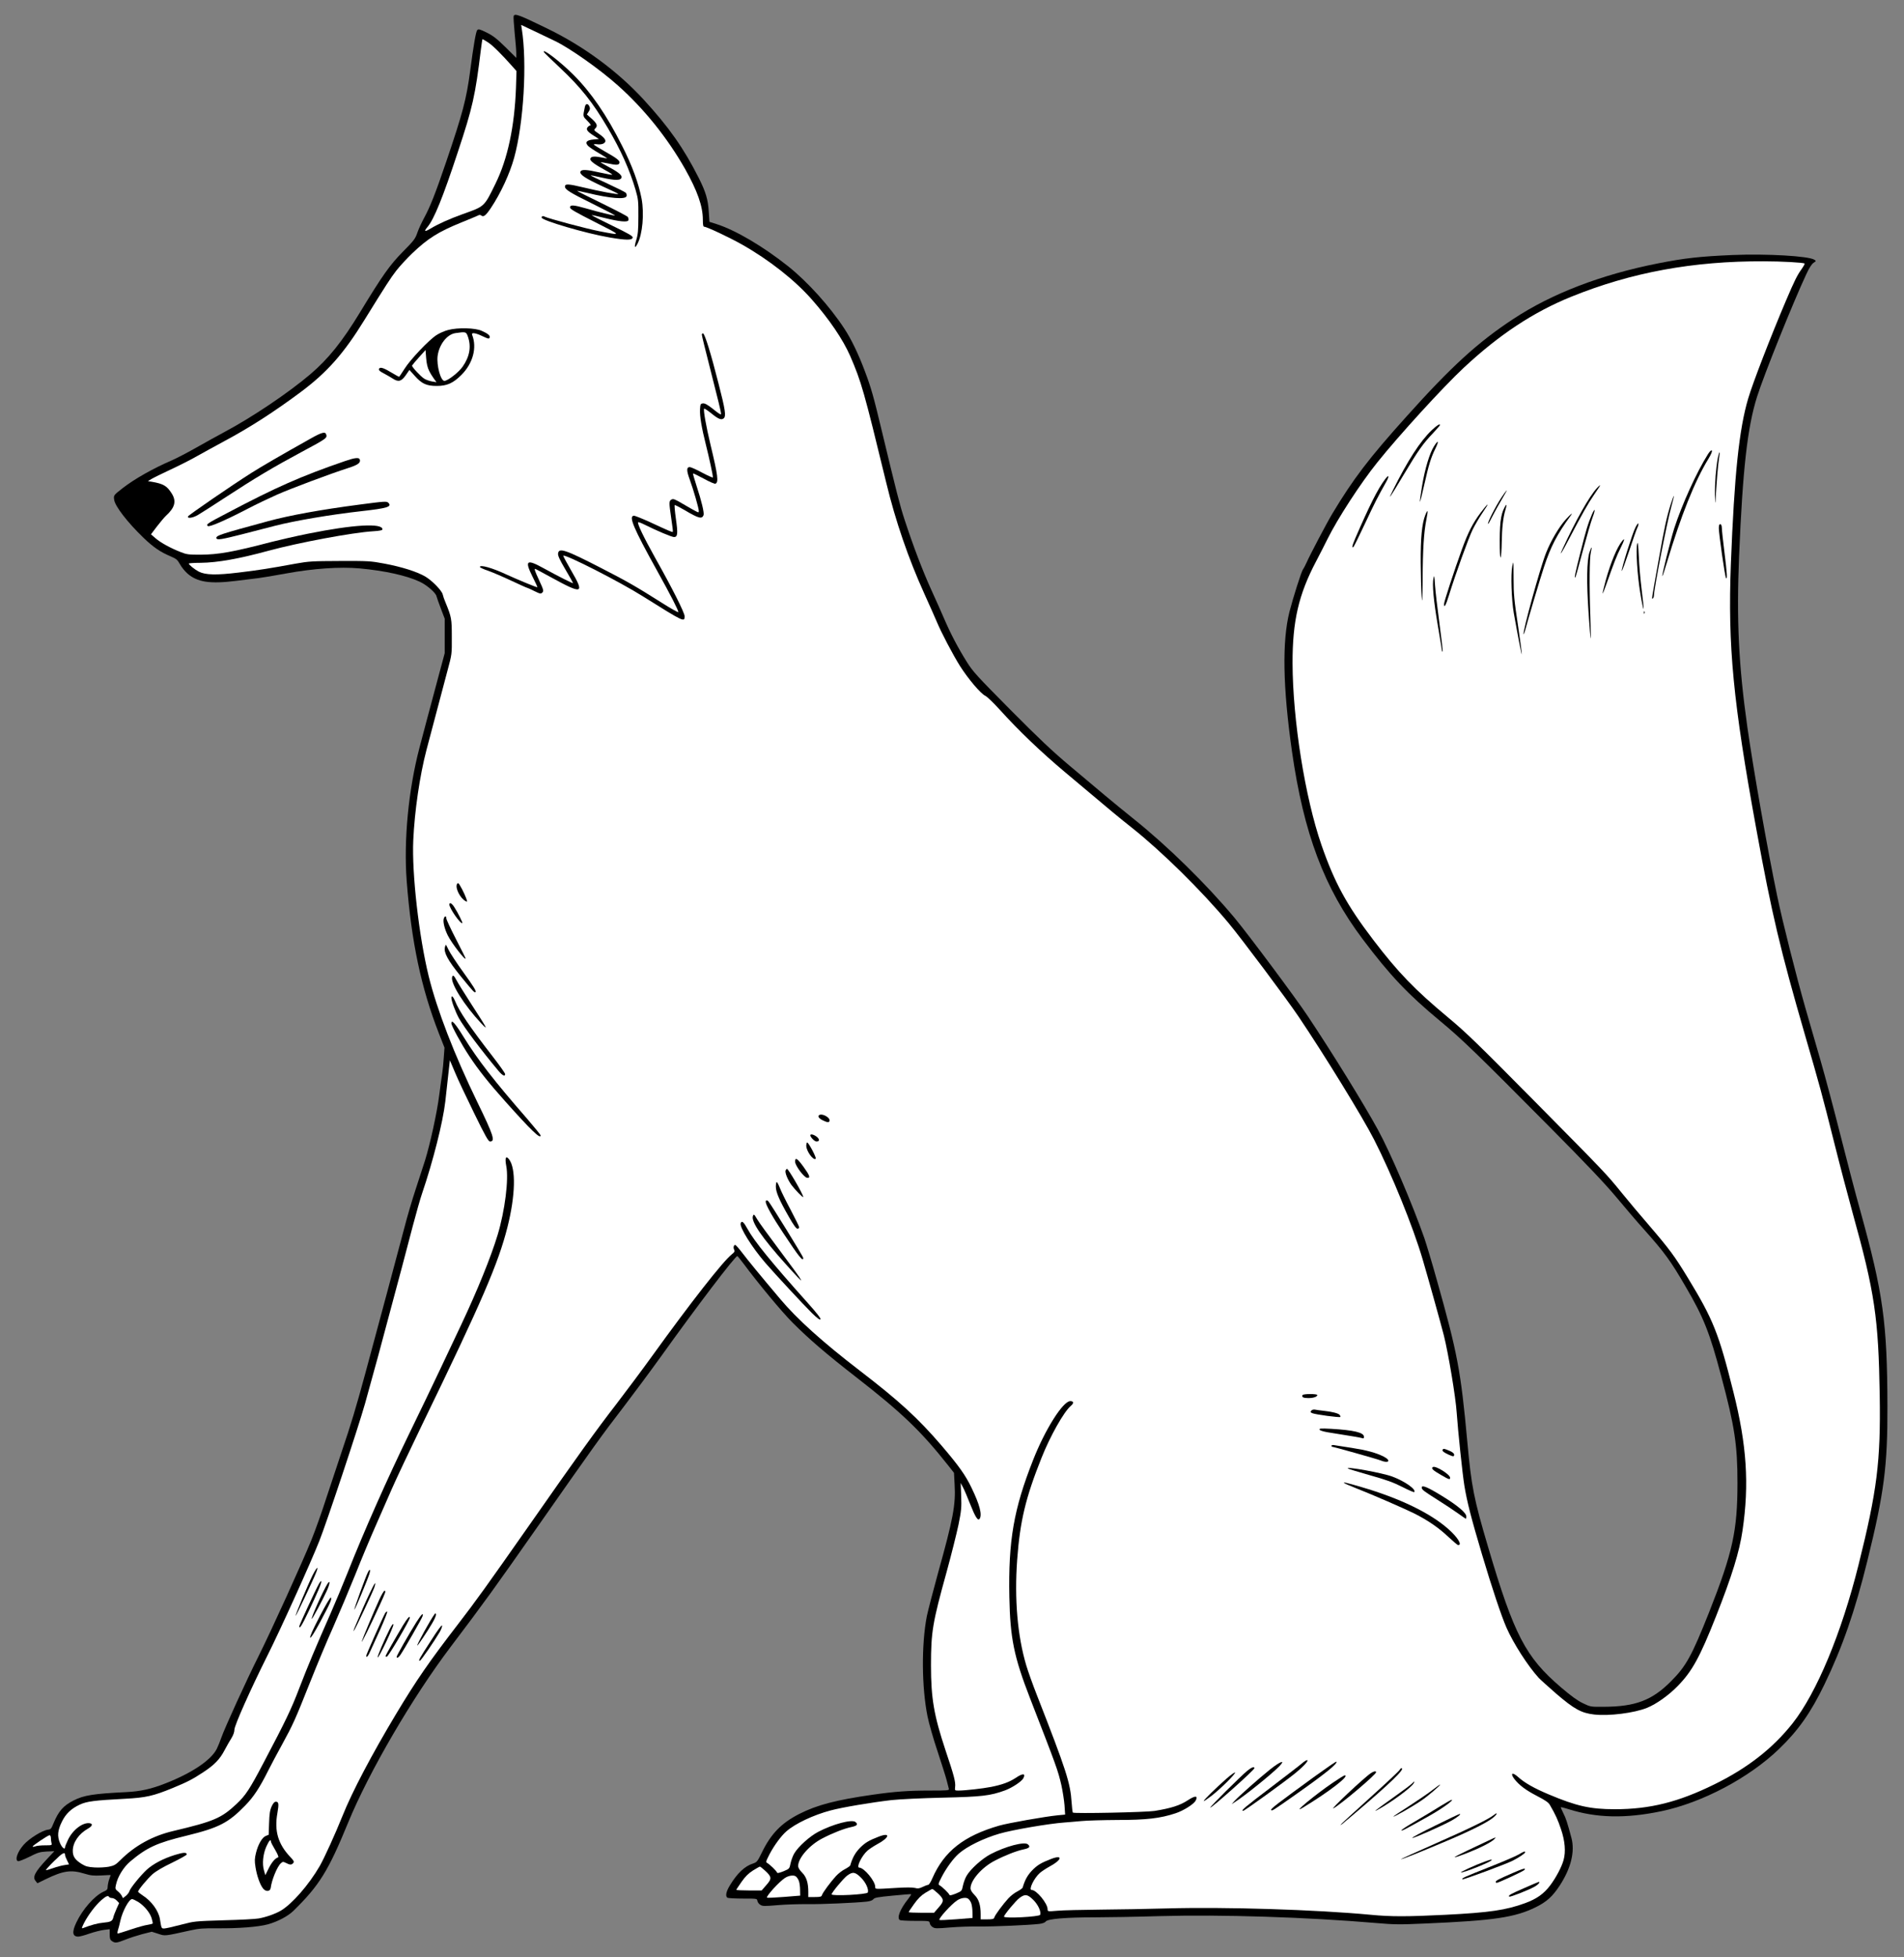 <?xml version="1.0" encoding="UTF-8" standalone="no"?>
<!DOCTYPE svg PUBLIC "-//W3C//DTD SVG 1.1//EN" "http://www.w3.org/Graphics/SVG/1.1/DTD/svg11.dtd">
<svg xmlns:dc="http://purl.org/dc/elements/1.1/" version="1.1" xmlns:xl="http://www.w3.org/1999/xlink" xmlns="http://www.w3.org/2000/svg" viewBox="54 76.5 256.5 263.629" width="256.5" height="263.629">
  <rect x="54" y="76.5" width="256.5" height="263.629" fill="#808080" stroke="none"/>
  <defs>
    <clipPath id="artboard_clip_path">
      <path d="M 54 76.5 L 310.5 76.5 L 310.5 340.129 L 54 340.129 Z"/>
    </clipPath>
  </defs>
  <g id="Fox_Sejant_(3)" stroke="none" stroke-opacity="1" stroke-dasharray="none" fill="none" fill-opacity="1">
    <title>Fox Sejant (3)</title>
    <g id="Fox_Sejant_(3)_Art" clip-path="url(#artboard_clip_path)">
      <title>Art</title>
      <g id="Group_131">
        <g id="Graphic_232">
          <path d="M 123.197 78.666 C 123.156 78.775 123.224 79.8 123.334 80.961 C 123.457 82.122 123.552 83.337 123.552 83.679 L 123.552 84.293 L 122.091 82.846 C 120.902 81.685 120.411 81.302 119.55 80.879 C 118.635 80.428 118.457 80.387 118.293 80.551 C 118.116 80.728 117.788 82.627 117.337 86.069 C 116.832 89.853 116.367 91.642 114.114 98.281 C 112.652 102.583 111.955 104.345 111.109 105.903 C 110.808 106.449 110.412 107.309 110.234 107.815 C 109.948 108.662 109.77 108.894 108.267 110.41 C 106.505 112.199 105.522 113.593 102.517 118.537 C 100.127 122.485 98.201 124.875 95.783 126.924 C 92.805 129.451 87.956 132.702 84.295 134.655 C 83.312 135.188 81.536 136.158 80.348 136.841 C 79.159 137.51 77.712 138.261 77.138 138.507 C 74.638 139.586 72.139 140.993 70.554 142.223 C 69.297 143.206 69.297 143.192 69.379 143.807 C 69.475 144.654 71.182 146.867 73.341 148.943 C 74.652 150.2 75.608 150.855 76.947 151.415 C 77.766 151.77 77.903 151.88 78.244 152.494 C 78.449 152.877 78.9 153.437 79.241 153.737 C 80.58 154.912 82.287 155.172 85.784 154.735 C 86.986 154.584 88.339 154.42 88.789 154.366 C 89.24 154.311 90.934 154.038 92.546 153.737 C 96.288 153.054 99.785 152.822 102.449 153.054 C 105.836 153.369 108.746 154.011 110.535 154.844 C 111.477 155.281 112.693 156.319 112.802 156.797 C 112.843 156.961 113.103 157.712 113.39 158.464 L 113.909 159.829 L 113.909 162.152 L 113.909 164.474 L 113.267 166.864 C 111.682 172.792 110.945 175.524 110.508 177.218 C 109.019 182.9 108.377 189.675 108.787 195.139 C 109.415 203.334 110.726 209.536 113.13 215.696 L 113.881 217.608 L 113.786 218.906 C 113.745 219.616 113.649 220.572 113.581 221.023 C 113.513 221.474 113.321 222.813 113.171 224.001 C 112.884 226.309 111.942 230.598 111.259 232.798 C 111.027 233.535 110.453 235.27 110.002 236.663 C 109.538 238.056 108.841 240.419 108.459 241.922 C 107.735 244.667 104.757 255.8 103.2 261.523 C 101.971 266.058 101.26 268.407 100.058 271.945 C 99.471 273.694 98.515 276.562 97.941 278.324 C 97.381 280.086 96.493 282.572 95.974 283.856 C 94.745 286.902 90.579 296.067 88.803 299.619 C 87.164 302.884 84.254 309.276 83.817 310.533 C 83.653 311.011 83.38 311.694 83.203 312.049 C 82.424 313.579 79.842 315.313 76.264 316.707 C 74.351 317.458 72.931 317.772 71.032 317.868 C 66.607 318.086 65.309 318.291 63.929 318.988 C 62.509 319.712 61.894 320.422 61.184 322.129 C 60.924 322.799 60.829 322.894 60.446 322.935 C 59.681 323.031 57.947 324.11 57.195 324.957 C 56.348 325.913 55.98 327.006 56.417 327.17 C 56.526 327.224 57.209 326.951 57.933 326.596 C 59.094 326.009 59.353 325.927 60.282 325.872 L 61.32 325.831 L 60.323 326.897 C 58.725 328.604 58.356 329.301 58.78 329.82 L 59.039 330.147 L 60.187 329.587 C 62.522 328.454 63.574 328.303 65.364 328.85 C 66.21 329.109 66.607 329.15 67.658 329.096 C 68.341 329.055 68.915 329.027 68.915 329.041 C 68.915 329.055 68.819 329.314 68.71 329.615 C 68.601 329.915 68.519 330.352 68.505 330.598 C 68.505 330.981 68.423 331.076 67.918 331.295 C 66.73 331.841 65.118 333.658 64.284 335.434 C 63.67 336.718 63.752 337.332 64.544 337.332 C 64.735 337.332 65.418 337.155 66.06 336.923 C 66.702 336.704 67.576 336.485 68 336.431 L 68.778 336.335 L 68.778 337.032 C 68.778 337.592 68.833 337.769 69.079 337.933 C 69.502 338.234 69.707 338.206 70.855 337.756 C 71.415 337.524 72.439 337.196 73.149 337.004 L 74.447 336.677 L 75.308 336.95 C 76.25 337.264 76.072 337.291 79.638 336.499 C 80.771 336.24 81.386 336.199 83.257 336.212 C 86.112 336.24 88.776 336.035 90.087 335.68 C 91.385 335.324 92.791 334.587 93.529 333.863 C 97.026 330.434 98.228 328.495 100.905 321.966 C 103.705 315.15 109.565 305.096 114.742 298.267 C 119.359 292.161 120.506 290.563 126.311 282.285 C 134.029 271.262 135.081 269.787 138.031 265.962 C 139.356 264.228 141.61 261.195 143.044 259.201 C 147.893 252.426 153.029 245.678 153.33 245.678 C 153.371 245.678 153.739 246.129 154.149 246.675 C 156.239 249.476 159.312 253.177 160.774 254.639 C 163.014 256.879 165.213 258.778 169.393 262.028 C 175.485 266.768 178.08 269.254 181.7 273.83 L 182.519 274.868 L 182.601 276.425 C 182.765 279.157 182.41 281.056 180.361 288.391 C 179.678 290.863 179.009 293.459 178.859 294.183 C 178.121 297.993 178.162 303.758 178.954 307.678 C 179.146 308.62 179.747 310.738 180.307 312.39 C 180.853 314.057 181.413 315.805 181.536 316.297 C 181.659 316.789 181.782 317.294 181.823 317.417 C 181.891 317.649 181.7 317.663 179.255 317.663 C 176.386 317.663 174.515 317.799 171.565 318.223 C 166.606 318.933 164.052 319.603 161.662 320.818 C 159.258 322.048 157.864 323.482 156.635 326.009 C 156.048 327.211 155.952 327.32 155.46 327.484 C 154.327 327.839 153.316 328.795 152.319 330.448 C 151.813 331.268 151.69 331.91 152.005 332.101 C 152.087 332.155 153.029 332.21 154.081 332.21 C 155.966 332.21 155.993 332.21 156.034 332.524 C 156.061 332.688 156.225 332.934 156.417 333.043 C 156.717 333.248 156.963 333.248 158.739 333.098 C 159.845 333.002 161.634 332.948 162.741 332.961 C 164.653 332.989 169.284 332.784 170.773 332.62 C 171.237 332.565 171.551 332.442 171.66 332.292 C 171.811 332.087 172.261 332.005 174.269 331.814 C 175.622 331.677 176.742 331.595 176.755 331.623 C 176.783 331.65 176.591 331.937 176.332 332.278 C 175.253 333.631 174.788 334.833 175.225 335.106 C 175.307 335.16 176.25 335.215 177.302 335.215 C 179.187 335.215 179.214 335.215 179.255 335.529 C 179.282 335.693 179.446 335.939 179.637 336.048 C 179.938 336.253 180.184 336.253 181.959 336.103 C 183.066 336.007 184.855 335.953 185.962 335.966 C 187.874 335.994 192.504 335.789 193.993 335.625 C 194.458 335.57 194.772 335.447 194.881 335.297 C 195.127 334.942 197.613 334.737 201.438 334.737 C 203.104 334.737 207.079 334.669 210.234 334.573 C 218.512 334.341 230.109 334.71 239.37 335.502 C 241.869 335.72 242.566 335.72 245.994 335.57 C 255.296 335.174 258.083 334.751 260.897 333.371 C 262.358 332.647 263.137 331.95 264.107 330.475 C 265.636 328.14 266.196 325.886 265.691 324.014 C 265.145 321.979 264.953 321.378 264.598 320.695 C 264.393 320.285 264.243 319.93 264.271 319.903 C 264.298 319.876 264.776 319.999 265.336 320.176 C 269.079 321.365 272.999 321.447 277.793 320.449 C 283.298 319.302 289.609 315.969 293.665 312.063 C 296.247 309.577 297.927 307.2 299.771 303.389 C 302.202 298.362 303.91 293.445 305.563 286.725 C 307.816 277.586 308.294 273.98 308.267 265.894 C 308.24 254.625 307.693 250.691 304.62 239.6 C 303.964 237.264 302.762 232.661 301.929 229.355 C 301.096 226.05 299.894 221.529 299.252 219.316 C 298.624 217.103 297.695 213.907 297.203 212.213 C 296.001 208.006 294.157 200.739 293.419 197.188 C 292.122 190.986 290.182 179.991 289.39 174.377 C 288.215 166.031 287.928 159.98 288.284 151.361 C 288.775 139.641 289.404 134.054 290.701 129.943 C 291.616 127.033 295.55 117.253 297.326 113.456 C 297.722 112.596 298.064 112.063 298.31 111.899 C 298.665 111.667 298.678 111.653 298.432 111.489 C 297.709 110.984 292.013 110.656 287.423 110.847 C 282.984 111.038 280.921 111.271 277.397 111.967 C 269.707 113.483 263.041 116.038 257.837 119.48 C 253.097 122.594 249.477 125.9 243.481 132.593 C 238.413 138.22 236.296 141.007 233.482 145.692 C 232.758 146.894 230.409 151.361 230.027 152.249 C 229.876 152.59 229.658 153.013 229.521 153.205 C 229.303 153.519 228.183 157.057 227.718 158.873 C 226.707 162.876 226.817 169.009 228.046 177.682 C 229.63 188.76 232.39 196.095 237.567 202.979 C 241.282 207.91 243.631 210.383 248.057 214.057 C 250.898 216.406 253.084 218.524 262.672 228.194 C 267.781 233.344 270.212 235.912 271.756 237.756 C 272.917 239.149 274.57 241.089 275.457 242.072 C 278.271 245.228 279.05 246.293 281.112 249.844 C 283.503 253.929 284.322 255.977 285.88 261.865 C 287.696 268.64 288.065 271.139 288.065 276.207 C 288.065 282.668 287.437 285.563 284.227 293.691 C 281.918 299.496 281.153 300.903 279.132 302.924 C 276.578 305.506 274.324 306.367 270.048 306.38 C 268.286 306.394 268.273 306.394 267.248 305.902 C 266.524 305.561 265.664 304.932 264.298 303.771 C 259.517 299.687 257.974 296.723 254.477 284.88 C 252.551 278.379 252.223 276.712 251.677 270.743 C 250.789 261.072 250.365 258.819 247.524 248.752 C 246.896 246.498 246.145 244.025 245.885 243.261 C 244.273 238.657 241.309 231.732 239.643 228.686 C 237.717 225.162 233.551 218.414 230.19 213.374 C 228.538 210.888 222.2 202.392 220.315 200.124 C 216.518 195.576 211.313 190.467 206.737 186.807 C 205.576 185.878 203.855 184.471 202.913 183.679 C 201.97 182.886 199.826 181.083 198.132 179.663 C 195.742 177.655 193.952 175.961 190.114 172.096 C 185.62 167.561 185.074 166.973 184.254 165.662 C 183.08 163.791 182.069 161.865 181.222 159.898 C 180.853 159.037 180.047 157.221 179.433 155.882 C 178.299 153.382 177.028 150.063 175.867 146.512 C 175.225 144.558 174.747 142.66 172.849 134.765 C 171.674 129.861 171.374 128.782 170.513 126.501 C 169.639 124.165 168.683 122.184 167.767 120.791 C 165.787 117.759 162.795 114.453 160.159 112.35 C 156.84 109.713 153.125 107.514 150.529 106.681 L 149.573 106.381 L 149.478 104.96 C 149.382 103.376 149.068 102.324 148.139 100.48 C 146.117 96.464 144.096 93.595 140.654 89.853 C 137.143 86.056 132.622 82.723 127.787 80.373 C 123.88 78.475 123.347 78.27 123.197 78.666 Z" fill="black"/>
        </g>
        <g id="Graphic_231">
          <path d="M 128.715 81.999 C 130.723 82.955 134.78 85.81 137.239 88.009 C 140.777 91.164 143.891 95.043 146.281 99.237 C 147.961 102.228 148.685 104.277 148.685 106.107 C 148.685 106.79 148.74 107.036 148.863 107.036 C 149.204 107.036 152.305 108.498 153.944 109.427 C 157.619 111.503 161.102 114.248 163.396 116.871 C 165.719 119.507 167.549 122.212 168.519 124.411 C 170.049 127.949 170.376 129.11 173.395 141.526 C 174.638 146.676 176.386 151.757 178.531 156.483 C 179.228 158.026 179.965 159.679 180.17 160.171 C 180.798 161.687 182.369 164.679 183.339 166.222 C 184.418 167.916 186.098 169.91 186.727 170.211 C 186.972 170.32 187.847 171.167 188.68 172.082 C 191.179 174.855 194.198 177.751 197.517 180.537 C 204.06 186.042 204.798 186.656 206.464 187.968 C 210.521 191.191 215.835 196.423 219.495 200.807 C 221.23 202.884 227.336 211.038 228.961 213.456 C 232.472 218.674 237.58 226.979 239.11 229.984 C 241.487 234.642 244.355 241.703 245.653 246.115 C 246.349 248.465 248.166 254.994 248.521 256.401 C 249.122 258.819 250.106 264.665 250.242 266.782 C 250.42 269.323 251.007 274.909 251.267 276.548 C 251.622 278.747 252.209 281.015 253.644 285.837 C 254.996 290.385 256.266 294.169 256.949 295.726 C 257.878 297.843 259.845 300.903 261.293 302.487 C 261.525 302.733 262.604 303.703 263.683 304.646 C 266.074 306.694 267.043 307.227 268.751 307.418 C 270.772 307.651 274.187 307.214 275.895 306.517 C 277.138 306.011 278.818 304.823 280.033 303.566 C 281.959 301.586 282.984 299.742 285.197 294.142 C 287.314 288.773 288.325 285.522 288.748 282.627 C 289.663 276.398 289.322 271.139 287.519 263.982 C 285.538 256.073 284.814 254.243 281.386 248.615 C 279.596 245.678 278.941 244.79 276.263 241.662 C 274.993 240.201 273.299 238.179 272.493 237.182 C 270.349 234.546 270.349 234.546 260.705 224.793 C 253.097 217.103 251.499 215.546 249.081 213.538 C 244.587 209.795 242.334 207.46 239.001 203.089 C 235.436 198.417 233.783 195.385 232.021 190.303 C 229.808 183.897 228.155 173.502 228.128 165.84 C 228.114 160.171 228.947 156.565 231.297 152.112 C 231.789 151.169 232.485 149.817 232.84 149.093 C 234.165 146.402 237.28 141.594 239.547 138.78 C 242.416 135.188 248.453 128.577 251.171 126.05 C 255.966 121.57 260.569 118.537 265.65 116.475 C 273.764 113.183 282.096 111.653 291.63 111.694 C 293.939 111.694 296.985 111.858 297.108 111.995 C 297.148 112.036 296.971 112.363 296.711 112.732 C 296.11 113.579 295.769 114.248 294.594 117.008 C 292.586 121.72 290.128 128.072 289.513 130.161 C 288.284 134.3 287.642 140.433 287.177 152.453 C 286.754 163.531 287.478 171.044 290.606 188.173 C 292.696 199.646 293.843 204.441 297.162 215.901 C 299.115 222.621 299.484 223.96 301.11 230.448 C 301.861 233.453 302.981 237.688 303.582 239.873 C 306.56 250.582 307.065 253.997 307.229 264.46 C 307.366 273.352 306.874 277.259 304.374 287.271 C 302.079 296.464 298.733 304.509 295.482 308.62 C 292.832 311.967 289.431 314.63 284.978 316.816 C 280.102 319.22 276.277 320.176 271.551 320.176 C 268.218 320.176 266.374 319.753 262.645 318.182 C 260.664 317.349 259.38 316.625 258.479 315.805 C 257.741 315.15 257.427 315.313 257.987 316.078 C 258.643 316.925 259.517 317.595 261.102 318.414 C 262.181 318.974 262.604 319.261 262.795 319.603 C 263.574 320.941 263.847 321.556 264.298 322.881 C 264.831 324.465 264.953 325.899 264.639 327.019 C 264.393 327.935 263.601 329.424 262.836 330.434 C 261.976 331.582 260.992 332.265 259.462 332.825 C 256.881 333.767 254.682 334.095 248.713 334.396 C 243.563 334.655 241.364 334.655 238.687 334.396 C 231.324 333.699 218.99 333.316 211.3 333.535 C 208.745 333.603 204.675 333.685 202.23 333.699 C 199.785 333.726 197.19 333.781 196.466 333.849 C 195.141 333.958 195.127 333.958 195.127 333.644 C 195.127 332.866 193.638 331.049 192.983 331.049 C 192.532 331.049 193.297 329.451 194.089 328.754 C 194.348 328.536 194.922 328.153 195.373 327.907 C 197.053 327.019 197.244 326.255 195.646 326.856 C 194.226 327.402 193.734 327.702 192.996 328.467 C 192.395 329.109 192.054 329.751 191.767 330.735 C 191.74 330.83 191.425 331.049 191.07 331.24 C 190.701 331.418 190.155 331.841 189.841 332.183 C 189.117 332.975 188.065 334.396 187.956 334.737 C 187.888 334.969 187.751 335.01 186.986 335.01 L 186.112 335.01 L 186.112 334.327 C 186.112 333.084 185.866 332.306 185.279 331.718 C 184.924 331.363 184.746 331.063 184.746 330.817 C 184.746 329.751 186.276 328.003 187.997 327.115 C 189.39 326.391 190.92 325.79 191.89 325.585 C 192.682 325.421 192.86 325.23 192.463 324.902 C 191.985 324.506 189.431 325.189 187.451 326.227 C 186.303 326.828 184.76 328.221 184.227 329.123 C 184.022 329.464 183.803 330.079 183.722 330.475 C 183.571 331.199 183.571 331.199 182.765 331.541 C 182.164 331.773 181.932 331.828 181.891 331.691 C 181.823 331.486 180.935 330.626 180.594 330.434 C 180.361 330.298 180.389 330.229 180.88 329.26 C 181.495 328.085 182.438 326.787 183.161 326.159 C 184.282 325.175 186.494 324.096 188.639 323.468 C 190.415 322.949 195.291 322.116 197.381 321.966 C 197.832 321.938 198.842 321.843 199.635 321.774 C 200.427 321.692 202.64 321.638 204.579 321.624 C 208.431 321.624 210.316 321.406 212.365 320.723 C 213.417 320.381 214.81 319.507 215.07 319.029 C 215.438 318.332 215.029 318.305 214.032 318.961 C 212.98 319.657 211.791 320.04 209.524 320.408 C 208.377 320.586 198.637 320.791 198.528 320.627 C 198.487 320.559 198.405 319.944 198.364 319.261 C 198.2 316.638 197.64 314.917 193.693 304.823 C 193.119 303.362 192.477 301.559 192.259 300.821 C 191.07 296.846 190.647 291.888 191.029 286.588 C 191.412 281.37 192.163 278.228 194.308 272.86 C 195.469 269.924 197.326 266.645 198.241 265.867 C 198.692 265.498 198.665 265.211 198.187 265.211 C 197.203 265.211 194.799 269.008 193.174 273.147 C 190.565 279.745 189.827 284.006 189.977 291.601 C 190.087 297.133 190.592 299.646 192.764 305.233 C 196.329 314.412 196.52 314.917 196.985 316.939 C 197.162 317.745 197.354 318.974 197.408 319.657 L 197.49 320.9 L 196.479 320.996 C 194.731 321.173 189.841 322.034 188.598 322.389 C 183.831 323.769 181.195 325.845 179.61 329.464 C 179.405 329.956 179.146 330.366 179.036 330.366 C 178.941 330.366 178.599 330.489 178.299 330.639 C 177.848 330.858 177.643 330.885 177.247 330.776 C 176.933 330.694 175.99 330.694 174.706 330.776 C 171.811 330.953 171.906 330.967 171.906 330.626 C 171.906 329.861 170.404 328.044 169.762 328.044 C 169.311 328.044 170.076 326.446 170.868 325.749 C 171.128 325.531 171.701 325.148 172.152 324.902 C 173.832 324.014 174.023 323.25 172.425 323.851 C 171.005 324.397 170.513 324.697 169.775 325.462 C 169.174 326.104 168.833 326.746 168.546 327.73 C 168.519 327.825 168.205 328.044 167.849 328.235 C 167.481 328.413 166.934 328.836 166.62 329.178 C 165.896 329.97 164.844 331.39 164.735 331.732 C 164.667 331.964 164.53 332.005 163.765 332.005 L 162.891 332.005 L 162.891 331.322 C 162.891 330.079 162.645 329.301 162.058 328.713 C 161.703 328.358 161.525 328.058 161.525 327.812 C 161.525 326.746 163.055 324.998 164.776 324.11 C 166.169 323.386 167.699 322.785 168.669 322.58 C 169.461 322.416 169.639 322.225 169.243 321.897 C 168.765 321.501 166.21 322.184 164.23 323.222 C 163.082 323.823 161.539 325.216 161.006 326.118 C 160.801 326.459 160.583 327.074 160.501 327.47 C 160.35 328.194 160.35 328.194 159.545 328.536 C 158.944 328.768 158.711 328.823 158.67 328.686 C 158.602 328.481 157.714 327.62 157.373 327.429 C 157.141 327.293 157.168 327.224 157.66 326.255 C 158.274 325.08 159.217 323.782 159.941 323.154 C 161.143 322.102 163.574 320.955 165.896 320.34 C 167.467 319.917 171.401 319.261 174.092 318.947 C 175.266 318.824 178.094 318.687 180.99 318.619 C 186.262 318.496 187.382 318.373 189.404 317.636 C 190.36 317.28 191.617 316.447 191.849 316.024 C 192.218 315.327 191.794 315.3 190.811 315.969 C 189.95 316.529 189.021 316.871 187.519 317.171 C 186.412 317.39 183.995 317.663 183.121 317.663 C 182.629 317.663 182.615 317.649 182.67 317.185 C 182.752 316.515 182.533 315.682 181.386 312.267 C 179.815 307.541 179.419 305.247 179.419 300.807 C 179.419 296.3 179.624 295.07 181.522 288.227 C 182.164 285.891 182.875 283.036 183.121 281.875 C 183.503 279.977 183.544 279.581 183.489 277.996 L 183.421 276.234 L 183.735 276.835 C 183.913 277.163 184.336 278.16 184.678 279.034 C 185.388 280.824 185.743 281.397 185.975 281.056 C 186.33 280.51 185.989 279.171 184.883 276.89 C 184.077 275.196 183.148 273.898 180.839 271.194 C 177.684 267.52 175.157 265.197 169.871 261.141 C 164.817 257.261 161.389 254.174 159.094 251.442 C 156.294 248.123 154.75 246.238 153.985 245.228 C 153.548 244.654 153.125 244.176 153.043 244.176 C 152.838 244.176 152.756 244.545 152.906 244.818 C 153.015 245.036 152.961 245.146 152.578 245.446 C 151.39 246.389 147.046 251.934 141.856 259.133 C 140.558 260.936 138.4 263.818 137.075 265.553 C 134.288 269.159 131.98 272.369 125.287 281.944 C 119.413 290.317 118.17 292.052 115.698 295.262 C 111.805 300.316 110.098 302.788 107.366 307.336 C 104.088 312.8 101.424 317.854 100.14 321.078 C 99.157 323.523 97.695 326.746 97.067 327.839 C 95.592 330.38 93.352 332.934 91.835 333.836 C 91.084 334.273 89.855 334.71 88.858 334.887 C 88.448 334.969 86.331 335.079 84.145 335.133 C 80.198 335.256 80.184 335.256 78.313 335.748 C 77.288 336.021 76.291 336.24 76.113 336.24 C 75.745 336.24 75.745 336.24 75.54 334.942 C 75.349 333.836 74.392 332.524 73.204 331.773 C 72.876 331.554 72.603 331.336 72.603 331.281 C 72.603 331.049 73.846 329.56 74.543 328.932 C 75.007 328.522 75.963 327.962 77.22 327.361 C 78.285 326.842 79.159 326.35 79.159 326.268 C 79.159 325.954 78.695 325.981 77.548 326.337 C 76.018 326.815 74.679 327.511 73.791 328.303 C 72.972 329.055 71.538 330.803 71.428 331.227 C 71.387 331.39 71.169 331.664 70.964 331.841 L 70.568 332.155 L 70.404 331.841 C 70.322 331.664 70.076 331.39 69.871 331.227 C 69.516 330.94 69.502 330.871 69.625 330.339 C 69.857 329.246 70.663 327.948 71.565 327.197 C 73.791 325.326 75.157 324.697 79.118 323.741 C 83.476 322.676 84.76 322.02 87.027 319.684 C 88.175 318.51 88.981 317.28 90.155 314.931 C 90.51 314.221 91.33 312.677 91.972 311.516 C 93.474 308.771 93.748 308.17 95.756 303.116 C 96.684 300.78 98.091 297.406 98.897 295.617 C 99.689 293.814 101.028 290.645 101.861 288.582 C 102.681 286.506 103.937 283.515 104.634 281.944 C 105.331 280.359 106.314 278.119 106.82 276.958 C 107.325 275.797 109.142 271.945 110.849 268.421 C 118.976 251.675 121.135 246.648 122.364 241.772 C 123.443 237.496 123.525 233.849 122.569 232.634 C 122.145 232.087 121.995 232.456 122.2 233.535 C 122.555 235.338 122.022 239.559 121.039 242.823 C 120.124 245.842 118.293 250.336 116.176 254.83 C 115.48 256.292 114.155 259.092 113.239 261.045 C 112.324 262.998 110.453 266.864 109.101 269.65 C 106.219 275.565 103.05 282.695 100.809 288.364 C 100.181 289.934 99.17 292.366 98.556 293.759 C 96.575 298.253 95.469 300.876 94.321 303.867 C 93.256 306.667 92.518 308.211 89.513 313.907 C 87.615 317.526 87.082 318.318 85.866 319.466 C 83.804 321.392 82.847 321.802 77.329 323.113 C 74.543 323.769 72.152 325.094 70.199 327.047 C 69.584 327.661 69.379 327.771 68.655 327.921 C 68.205 328.003 67.331 328.058 66.73 328.017 C 65.842 327.962 65.541 327.88 65.008 327.552 C 64.107 326.992 63.793 326.528 63.806 325.749 C 63.82 324.629 64.626 323.482 65.855 322.785 C 66.443 322.457 66.552 322.129 66.074 322.061 C 65.145 321.925 63.793 322.963 63.164 324.288 C 62.946 324.738 62.768 325.189 62.768 325.271 C 62.768 325.708 62.359 325.38 62.085 324.738 C 61.689 323.823 61.758 323.017 62.345 321.843 C 62.85 320.805 63.588 320.094 64.735 319.562 C 65.691 319.111 66.702 318.988 70.827 318.769 C 73.655 318.619 74.625 318.4 77.261 317.321 C 79.187 316.529 79.938 316.147 81.345 315.218 C 82.875 314.221 83.626 313.442 84.268 312.199 C 84.569 311.639 84.978 310.901 85.197 310.574 C 85.429 310.191 85.579 309.768 85.579 309.467 C 85.579 308.894 87.765 304.004 90.019 299.496 C 91.781 295.986 95.824 287.066 97.012 284.061 C 97.996 281.589 102.216 268.926 103.173 265.553 C 103.473 264.501 104.279 261.578 104.962 259.064 C 107.981 247.809 108.882 244.463 109.62 241.581 C 110.07 239.887 110.617 237.947 110.849 237.278 C 112.338 232.907 113.663 227.675 113.991 224.848 C 114.073 224.097 114.25 222.539 114.373 221.392 L 114.605 219.302 L 115.275 220.887 C 115.63 221.761 116.791 224.22 117.843 226.364 C 119.373 229.506 119.796 230.243 120.014 230.243 C 120.752 230.243 120.493 229.424 118.293 224.916 C 115.206 218.565 112.871 212.513 111.751 207.979 C 110.439 202.624 109.469 194.128 109.674 189.675 C 109.852 185.728 110.549 180.96 111.45 177.518 C 111.928 175.729 113.103 171.276 114.291 166.796 C 114.879 164.624 114.879 164.597 114.865 162.288 C 114.865 159.843 114.824 159.611 114.018 157.644 C 113.854 157.262 113.69 156.797 113.649 156.592 C 113.554 156.073 112.256 154.735 111.327 154.175 C 110.248 153.519 108.131 152.85 105.795 152.412 C 103.91 152.057 103.61 152.044 99.785 152.057 C 96.07 152.071 95.605 152.098 93.843 152.412 C 90.51 153.027 88.721 153.314 86.153 153.614 C 83.134 153.983 81.673 153.942 80.785 153.492 C 80.211 153.191 79.433 152.563 79.433 152.399 C 79.433 152.358 80.157 152.303 81.044 152.303 C 83.326 152.276 86.221 151.757 90.224 150.664 C 94.212 149.585 101.506 148.219 104.265 148.055 C 105.167 148.001 105.522 147.919 105.522 147.796 C 105.522 146.921 101.602 147.154 95.551 148.369 C 93.857 148.711 91.644 149.216 90.633 149.476 C 85.415 150.842 83.435 151.197 81.003 151.21 C 79.392 151.21 79.146 151.183 78.299 150.842 C 76.947 150.309 75.622 149.585 74.939 148.984 L 74.338 148.465 L 75.157 147.386 C 75.608 146.799 76.154 146.157 76.359 145.965 C 77.575 144.859 77.794 143.998 77.124 142.947 C 76.482 141.936 76.018 141.663 74.461 141.389 L 73.928 141.307 L 74.392 141.021 C 74.652 140.857 75.813 140.283 76.974 139.75 C 78.135 139.204 79.774 138.384 80.594 137.906 C 81.427 137.442 83.011 136.568 84.131 135.967 C 87.683 134.068 90.92 131.978 94.554 129.274 C 98.091 126.624 100.304 124.124 103.091 119.603 C 106.014 114.877 106.601 113.975 107.366 112.978 C 107.83 112.377 108.8 111.325 109.524 110.629 C 111.655 108.593 113.076 107.706 116.217 106.435 C 117.255 106.012 118.225 105.616 118.375 105.534 C 118.58 105.424 118.703 105.424 118.826 105.52 C 119.14 105.78 119.441 105.534 120.124 104.523 C 121.449 102.542 122.664 99.92 123.265 97.748 C 124.549 93.09 125.027 84.963 124.29 80.373 L 124.208 79.854 L 125.97 80.687 C 126.926 81.152 128.169 81.739 128.715 81.999 Z" fill="#FFFFFF"/>
        </g>
        <g id="Graphic_230">
          <path d="M 119.782 82.231 C 120.411 82.654 121.517 83.747 123.061 85.482 L 123.58 86.069 L 123.511 88.323 C 123.32 93.527 122.391 97.912 120.752 101.231 C 119.209 104.386 119.318 104.277 116.326 105.343 C 114.523 105.998 113.13 106.613 111.983 107.296 C 111.204 107.76 111.068 107.692 111.587 107.077 C 112.475 106.012 113.663 103.102 115.671 96.997 C 117.679 90.959 118.034 89.347 118.785 83.16 C 118.881 82.395 118.976 81.767 119.004 81.767 C 119.045 81.767 119.386 81.985 119.782 82.231 Z" fill="#FFFFFF"/>
        </g>
        <g id="Graphic_229">
          <path d="M 60.856 324.042 C 60.856 324.26 60.897 324.561 60.938 324.725 C 61.02 325.025 60.993 325.039 60.064 325.039 C 59.531 325.039 58.944 325.094 58.752 325.175 C 58.561 325.244 58.397 325.257 58.397 325.203 C 58.397 325.066 60.474 323.673 60.678 323.673 C 60.774 323.673 60.856 323.837 60.856 324.042 Z" fill="#FFFFFF"/>
        </g>
        <g id="Graphic_228">
          <path d="M 62.768 326.35 C 62.768 326.459 62.891 326.787 63.041 327.074 L 63.301 327.607 L 62.673 327.702 C 62.318 327.757 61.635 327.935 61.143 328.112 C 60.651 328.29 60.228 328.413 60.187 328.372 C 60.146 328.344 60.651 327.784 61.307 327.142 C 62.413 326.05 62.768 325.858 62.768 326.35 Z" fill="#FFFFFF"/>
        </g>
        <g id="Graphic_227">
          <path d="M 157.086 328.467 C 157.974 329.287 158.001 329.533 157.236 330.393 L 156.608 331.117 L 154.9 331.117 C 153.958 331.117 153.193 331.076 153.193 331.035 C 153.193 330.994 153.507 330.516 153.89 329.97 C 154.395 329.246 154.805 328.836 155.419 328.44 C 155.884 328.153 156.307 327.907 156.376 327.907 C 156.43 327.907 156.758 328.167 157.086 328.467 Z" fill="#FFFFFF"/>
        </g>
        <g id="Graphic_226">
          <path d="M 169.994 329.396 C 170.636 330.038 171.059 330.967 170.909 331.39 C 170.8 331.664 166.033 331.91 166.033 331.636 C 166.033 331.404 167.645 329.464 168.136 329.109 C 168.887 328.563 169.202 328.618 169.994 329.396 Z" fill="#FFFFFF"/>
        </g>
        <g id="Graphic_225">
          <path d="M 161.621 329.833 C 161.716 330.093 161.785 330.639 161.785 331.049 L 161.798 331.814 L 159.599 331.991 C 158.383 332.087 157.373 332.128 157.332 332.087 C 157.168 331.923 158.93 329.97 159.722 329.451 C 160.2 329.123 160.869 329.014 161.184 329.205 C 161.334 329.301 161.525 329.574 161.621 329.833 Z" fill="#FFFFFF"/>
        </g>
        <g id="Graphic_224">
          <path d="M 180.307 331.472 C 181.195 332.292 181.222 332.538 180.457 333.398 L 179.829 334.122 L 178.121 334.122 C 177.179 334.122 176.414 334.081 176.414 334.04 C 176.414 333.986 176.742 333.494 177.138 332.948 C 177.657 332.224 178.067 331.8 178.668 331.431 C 179.118 331.158 179.528 330.926 179.596 330.926 C 179.651 330.912 179.979 331.172 180.307 331.472 Z" fill="#FFFFFF"/>
        </g>
        <g id="Graphic_223">
          <path d="M 193.215 332.401 C 193.857 333.043 194.28 333.972 194.13 334.396 C 194.021 334.669 189.254 334.915 189.254 334.641 C 189.254 334.409 190.865 332.47 191.357 332.114 C 192.108 331.568 192.423 331.623 193.215 332.401 Z" fill="#FFFFFF"/>
        </g>
        <g id="Graphic_222">
          <path d="M 68.71 332.005 C 68.751 332.073 68.929 332.142 69.106 332.142 C 69.27 332.142 69.557 332.292 69.735 332.483 L 70.049 332.811 L 69.694 333.603 C 69.502 334.04 69.297 334.559 69.256 334.778 C 69.134 335.256 68.915 335.365 67.891 335.461 C 67.194 335.516 66.238 335.775 65.186 336.185 C 64.967 336.267 64.995 336.158 65.336 335.475 C 65.883 334.409 66.88 333.098 67.658 332.415 C 68.314 331.855 68.56 331.759 68.71 332.005 Z" fill="#FFFFFF"/>
        </g>
        <g id="Graphic_221">
          <path d="M 184.842 332.838 C 184.937 333.098 185.006 333.644 185.006 334.054 L 185.019 334.819 L 182.82 334.997 C 181.604 335.092 180.594 335.133 180.553 335.092 C 180.389 334.928 182.151 332.975 182.943 332.456 C 183.421 332.128 184.09 332.019 184.405 332.21 C 184.555 332.306 184.746 332.579 184.842 332.838 Z" fill="#FFFFFF"/>
        </g>
        <g id="Graphic_220">
          <path d="M 72.617 332.661 C 73.45 333.193 74.215 334.122 74.433 334.874 C 74.529 335.215 74.597 335.529 74.57 335.57 C 74.543 335.611 74.242 335.693 73.887 335.748 C 73.532 335.789 72.507 336.076 71.62 336.376 C 70.718 336.677 69.926 336.923 69.871 336.923 C 69.803 336.923 69.817 336.718 69.885 336.472 C 69.967 336.24 70.117 335.652 70.213 335.201 C 70.499 333.917 71.374 332.278 71.797 332.278 C 71.906 332.278 72.275 332.456 72.617 332.661 Z" fill="#FFFFFF"/>
        </g>
        <g id="Graphic_219">
          <path d="M 127.268 83.515 C 127.295 83.583 128.251 84.512 129.398 85.591 C 132.212 88.227 133.851 90.276 135.887 93.746 C 137.635 96.71 138.837 99.401 139.616 102.051 C 139.984 103.321 140.012 103.567 139.998 105.67 C 139.998 107.528 139.943 108.088 139.711 108.839 C 139.411 109.823 139.506 110.069 139.889 109.317 C 140.558 108.033 140.804 105.288 140.435 103.28 C 140.053 101.245 139.165 98.813 137.826 96.177 C 135.723 91.984 133.633 88.951 131.215 86.534 C 129.439 84.772 127.022 82.928 127.268 83.515 Z" fill="black"/>
        </g>
        <g id="Graphic_218">
          <path d="M 132.786 90.918 C 132.513 92.243 132.499 92.134 133.127 92.776 C 133.455 93.104 133.646 93.377 133.565 93.377 C 133.483 93.377 133.305 93.473 133.196 93.595 C 132.895 93.896 133.086 94.21 133.961 94.757 L 134.685 95.221 L 133.947 95.289 C 133.018 95.371 132.772 95.672 133.223 96.15 C 133.387 96.314 134.043 96.764 134.685 97.133 C 135.313 97.502 135.818 97.816 135.805 97.83 C 135.791 97.844 135.368 97.775 134.876 97.68 C 133.933 97.502 133.524 97.598 133.524 97.953 C 133.524 98.199 134.166 98.677 135.477 99.387 C 136.064 99.701 136.515 99.988 136.474 100.029 C 136.447 100.07 135.709 99.933 134.835 99.742 C 132.977 99.319 132.322 99.291 132.199 99.619 C 132.048 100.002 132.868 100.534 135.176 101.6 C 136.365 102.133 137.321 102.597 137.294 102.624 C 137.198 102.72 134.712 102.255 132.622 101.75 C 130.573 101.258 130.109 101.231 130.109 101.627 C 130.109 102.023 130.751 102.433 133.865 103.963 C 135.6 104.823 136.938 105.52 136.843 105.534 C 136.583 105.534 134.575 105.042 132.977 104.578 C 131.256 104.086 130.792 104.059 130.792 104.441 C 130.792 104.66 131.461 105.042 134.179 106.422 C 137.826 108.266 137.813 108.238 134.712 107.637 C 132.977 107.296 127.869 105.93 127.391 105.684 C 127.158 105.547 126.967 105.602 126.967 105.807 C 126.967 106.189 132.923 107.938 136.119 108.484 C 138.373 108.867 139.165 108.867 139.233 108.498 C 139.274 108.307 138.714 107.979 136.46 106.886 C 134.903 106.135 133.66 105.493 133.687 105.465 C 133.715 105.452 134.439 105.602 135.299 105.821 C 137.43 106.353 138.537 106.463 138.659 106.162 C 138.7 106.039 138.659 105.834 138.564 105.711 C 138.455 105.588 136.884 104.769 135.067 103.881 C 133.237 102.993 131.748 102.242 131.748 102.215 C 131.748 102.187 132.349 102.296 133.086 102.474 C 136.228 103.239 138.318 103.403 138.414 102.897 C 138.441 102.761 138.4 102.57 138.318 102.474 C 138.236 102.378 137.116 101.818 135.846 101.231 C 134.562 100.644 133.537 100.152 133.565 100.125 C 133.578 100.097 134.275 100.234 135.094 100.425 C 136.897 100.835 137.676 100.821 137.731 100.384 C 137.785 100.056 137.212 99.619 135.736 98.841 C 135.272 98.595 134.903 98.376 134.917 98.349 C 134.944 98.335 135.354 98.404 135.846 98.499 C 137.02 98.759 137.334 98.745 137.444 98.472 C 137.567 98.171 137.143 97.83 135.463 96.887 C 134.698 96.45 134.043 96.04 134.002 95.986 C 133.961 95.918 134.166 95.89 134.466 95.931 C 134.753 95.972 135.122 95.931 135.286 95.836 C 135.777 95.576 135.6 95.153 134.739 94.565 C 133.974 94.033 133.961 94.033 134.22 93.773 C 134.562 93.432 134.411 93.104 133.619 92.407 L 133.059 91.915 L 133.305 91.533 C 133.496 91.232 133.524 91.096 133.401 90.836 C 133.196 90.386 132.882 90.427 132.786 90.918 Z" fill="black"/>
        </g>
        <g id="Graphic_217">
          <path d="M 114.387 120.941 C 113.895 121.064 113.185 121.379 112.816 121.624 C 111.778 122.28 109.237 124.971 108.486 126.187 C 108.117 126.774 107.789 127.252 107.762 127.252 C 107.721 127.252 107.284 127.006 106.779 126.706 C 105.768 126.091 105.29 125.927 105.112 126.105 C 104.921 126.296 105.112 126.501 105.795 126.842 C 106.123 127.02 106.628 127.307 106.902 127.484 C 107.666 127.99 108.076 127.88 108.664 127.033 L 109.155 126.323 L 109.866 127.115 C 110.822 128.195 111.464 128.481 112.843 128.481 C 114.209 128.481 115.043 128.113 116.163 126.993 C 117.706 125.449 118.28 123.345 117.61 121.611 C 117.46 121.242 118.02 121.31 119.017 121.788 C 119.769 122.143 119.892 122.171 119.96 121.966 C 120.055 121.706 119.782 121.46 118.908 121.064 C 118.048 120.655 115.671 120.6 114.387 120.941 Z" fill="black"/>
        </g>
        <g id="Graphic_216">
          <path d="M 117.05 121.884 C 117.501 123.209 117.269 124.534 116.326 125.886 C 115.794 126.651 114.319 127.798 113.868 127.798 C 113.362 127.798 112.802 125.722 112.953 124.452 C 113.158 122.895 114.223 121.529 115.357 121.365 C 116.777 121.16 116.805 121.174 117.05 121.884 Z" fill="#FFFFFF"/>
        </g>
        <g id="Graphic_215">
          <path d="M 111.805 126.432 C 111.969 126.774 112.27 127.252 112.461 127.512 L 112.802 127.976 L 112.215 127.88 C 111.887 127.826 111.409 127.662 111.163 127.512 C 110.658 127.197 109.456 125.9 109.51 125.736 C 109.538 125.668 109.948 125.176 110.439 124.629 L 111.327 123.646 L 111.409 124.725 C 111.464 125.463 111.6 126.023 111.805 126.432 Z" fill="#FFFFFF"/>
        </g>
        <g id="Graphic_214">
          <path d="M 148.549 121.583 C 148.549 121.706 149.068 123.824 149.696 126.269 C 150.693 130.161 151.144 132.019 151.144 132.238 C 151.144 132.415 150.857 132.238 149.997 131.541 C 149.3 130.995 148.945 130.803 148.699 130.831 C 148.371 130.872 148.344 130.926 148.303 131.664 C 148.262 132.552 148.508 134.068 149.109 136.458 C 149.519 138.07 150.051 140.543 150.051 140.802 C 150.051 140.87 149.409 140.597 148.617 140.174 C 147.839 139.75 147.074 139.409 146.923 139.409 C 146.473 139.409 146.473 139.873 146.91 141.062 C 147.415 142.441 148.139 144.954 148.139 145.31 C 148.139 145.556 148.125 145.556 147.702 145.337 C 147.456 145.214 146.691 144.777 145.994 144.367 C 144.929 143.739 144.697 143.643 144.465 143.78 C 144.11 143.957 144.11 144.162 144.437 146.375 C 144.588 147.318 144.67 148.11 144.642 148.137 C 144.574 148.205 143.973 147.946 141.569 146.826 C 140.544 146.361 139.575 145.965 139.411 145.965 C 138.632 145.965 139.329 147.618 142.47 153.273 C 144.369 156.688 145.434 158.778 145.38 158.942 C 145.353 159.01 144.355 158.45 143.153 157.685 C 139.643 155.472 138.564 154.844 135.026 153.027 C 130.109 150.5 129.275 150.227 129.18 151.06 C 129.139 151.333 129.412 151.921 130.163 153.191 C 130.737 154.161 131.201 154.994 131.201 155.035 C 131.201 155.131 129.262 154.147 127.172 153 C 124.932 151.77 124.659 151.989 125.724 154.134 C 126.12 154.912 126.421 155.581 126.393 155.595 C 126.339 155.65 123.675 154.543 122.186 153.86 C 120.315 152.986 118.662 152.522 118.649 152.863 C 118.649 152.932 119.127 153.164 119.714 153.355 C 120.301 153.56 121.708 154.161 122.842 154.694 C 123.976 155.226 124.945 155.663 125 155.663 C 125.055 155.663 125.478 155.855 125.97 156.101 C 126.776 156.497 126.858 156.51 127.063 156.305 C 127.268 156.101 127.24 155.964 126.585 154.557 C 126.052 153.41 125.943 153.068 126.12 153.123 C 126.243 153.177 127.117 153.642 128.06 154.161 C 132.54 156.62 132.813 156.538 130.915 153.287 C 130.314 152.249 129.849 151.374 129.877 151.347 C 130.122 151.101 137.485 154.844 140.681 156.865 C 146.199 160.321 146.227 160.321 146.227 159.488 C 146.227 159.037 144.56 155.718 142.293 151.689 C 140.681 148.793 139.82 147.003 139.971 146.839 C 140.012 146.799 140.422 146.949 140.872 147.181 C 142.457 147.973 144.492 148.834 144.806 148.834 C 145.298 148.834 145.339 148.356 145.052 146.361 C 144.915 145.392 144.847 144.572 144.888 144.531 C 144.929 144.49 145.516 144.791 146.199 145.187 C 148.125 146.334 148.562 146.443 148.781 145.883 C 148.89 145.583 148.508 143.971 147.839 141.949 C 147.552 141.062 147.333 140.31 147.36 140.269 C 147.401 140.242 148.043 140.556 148.808 140.966 C 149.56 141.389 150.27 141.69 150.379 141.649 C 150.83 141.471 150.721 140.57 149.724 136.431 C 149.109 133.863 148.726 131.678 148.863 131.541 C 148.904 131.5 149.327 131.773 149.805 132.156 C 150.748 132.934 151.185 133.112 151.486 132.852 C 151.841 132.565 151.718 131.732 150.803 128.181 C 149.778 124.138 148.959 121.488 148.713 121.406 C 148.631 121.379 148.549 121.46 148.549 121.583 Z" fill="black"/>
        </g>
        <g id="Graphic_213">
          <path d="M 246.869 134.45 C 245.298 135.953 243.618 138.562 241.637 142.55 C 240.872 144.08 241.214 143.602 243.112 140.42 C 245.079 137.128 245.694 136.267 247.032 134.86 C 247.552 134.3 247.989 133.809 247.989 133.754 C 247.989 133.522 247.62 133.754 246.869 134.45 Z" fill="black"/>
        </g>
        <g id="Graphic_212">
          <path d="M 95.892 135.543 C 91.699 137.893 89.308 139.286 87.901 140.174 C 85.224 141.868 79.378 145.883 79.323 146.061 C 79.228 146.375 79.993 146.252 80.648 145.87 C 80.99 145.678 82.752 144.545 84.555 143.37 C 88.298 140.925 90.811 139.422 94.554 137.415 C 98.05 135.543 98.119 135.489 97.927 134.97 C 97.791 134.614 97.299 134.751 95.892 135.543 Z" fill="black"/>
        </g>
        <g id="Graphic_211">
          <path d="M 247.183 136.609 C 246.595 137.537 245.967 139.614 245.585 141.895 C 245.393 143.015 245.27 144.012 245.284 144.08 C 245.311 144.149 245.571 143.151 245.858 141.84 C 246.486 139.054 246.759 138.166 247.374 136.909 C 247.879 135.871 247.77 135.68 247.183 136.609 Z" fill="black"/>
        </g>
        <g id="Graphic_210">
          <path d="M 284.104 137.647 C 282.56 140.092 280.58 144.463 279.542 147.673 C 279.064 149.203 277.848 154.024 277.943 154.106 C 277.971 154.134 278.258 153.287 278.572 152.221 C 280.443 145.979 282.301 141.307 284.172 138.261 C 284.527 137.66 284.691 137.264 284.609 137.182 C 284.527 137.1 284.35 137.278 284.104 137.647 Z" fill="black"/>
        </g>
        <g id="Graphic_209">
          <path d="M 285.429 138.138 C 285.169 139.518 285.005 141.471 285.033 143.165 C 285.046 144.067 285.074 144.463 285.101 144.053 C 285.224 141.731 285.442 139.095 285.565 138.343 C 285.757 137.251 285.647 137.087 285.429 138.138 Z" fill="black"/>
        </g>
        <g id="Graphic_208">
          <path d="M 100.468 138.603 C 94.554 140.638 91.207 142.113 84.582 145.61 C 81.919 147.003 81.755 147.113 81.987 147.345 C 82.178 147.536 84.254 146.635 87.369 145.023 C 88.516 144.422 90.305 143.575 91.316 143.124 C 93.174 142.305 98.446 140.324 100.919 139.532 C 102.244 139.108 102.626 138.821 102.462 138.371 C 102.353 138.084 101.766 138.152 100.468 138.603 Z" fill="black"/>
        </g>
        <g id="Graphic_207">
          <path d="M 240.572 141.075 C 239.602 142.373 238.495 144.572 236.569 149.025 C 236.146 150.008 236.064 150.446 236.365 150.118 C 236.433 150.049 237.116 148.656 237.881 147.031 C 239.178 144.258 239.602 143.425 240.736 141.417 C 241.214 140.57 241.104 140.351 240.572 141.075 Z" fill="black"/>
        </g>
        <g id="Graphic_206">
          <path d="M 269.133 142.236 C 268.081 143.37 266.237 146.662 264.475 150.5 C 263.984 151.593 264.407 150.937 265.35 149.134 C 267.112 145.774 267.959 144.272 268.682 143.233 C 269.475 142.072 269.611 141.868 269.529 141.868 C 269.502 141.868 269.324 142.031 269.133 142.236 Z" fill="black"/>
        </g>
        <g id="Graphic_205">
          <path d="M 256.28 143.493 C 255.46 144.722 254.286 147.058 254.477 147.058 C 254.518 147.058 254.736 146.676 254.969 146.197 C 255.365 145.419 256.13 144.053 256.758 142.988 C 257.236 142.209 256.922 142.523 256.28 143.493 Z" fill="black"/>
        </g>
        <g id="Graphic_204">
          <path d="M 279.091 144.367 C 278.517 146.184 278.244 147.44 277.438 151.975 C 276.441 157.548 276.496 157.207 276.659 157.098 C 276.741 157.057 276.81 156.879 276.81 156.702 C 276.81 155.841 278.585 146.758 279.146 144.777 C 279.364 143.985 279.528 143.315 279.501 143.288 C 279.473 143.261 279.296 143.752 279.091 144.367 Z" fill="black"/>
        </g>
        <g id="Graphic_203">
          <path d="M 102.421 144.463 C 97.203 145.146 92.996 145.911 90.087 146.703 C 83.585 148.465 83.039 148.643 83.162 149.011 C 83.244 149.257 83.899 149.148 86.536 148.479 C 87.847 148.137 89.882 147.618 91.043 147.318 C 93.707 146.635 98.501 145.815 102.653 145.351 C 106.191 144.954 106.847 144.75 106.314 144.217 C 106.096 143.998 105.836 144.012 102.421 144.463 Z" fill="black"/>
        </g>
        <g id="Graphic_202">
          <path d="M 253.452 145.569 C 252.414 146.949 251.759 148.233 250.925 150.541 C 249.928 153.287 248.535 157.548 248.535 157.849 C 248.535 158.477 248.781 158.04 249.204 156.661 C 250.065 153.86 251.854 148.902 252.401 147.809 C 252.701 147.208 253.234 146.293 253.589 145.76 C 254.368 144.599 254.449 144.463 254.354 144.463 C 254.327 144.463 253.917 144.968 253.452 145.569 Z" fill="black"/>
        </g>
        <g id="Graphic_201">
          <path d="M 256.676 144.859 C 256.143 145.87 256.007 147.154 256.048 150.336 C 256.089 152.385 256.266 151.784 256.307 149.517 C 256.334 147.645 256.498 146.17 256.799 145.187 C 257.031 144.422 256.976 144.272 256.676 144.859 Z" fill="black"/>
        </g>
        <g id="Graphic_200">
          <path d="M 268.464 145.774 C 267.931 147.003 267.658 147.919 266.907 150.91 C 266.21 153.669 266.046 154.448 266.224 154.27 C 266.265 154.243 266.716 152.617 267.235 150.664 C 267.767 148.724 268.341 146.703 268.546 146.184 C 268.956 145.105 268.901 144.791 268.464 145.774 Z" fill="black"/>
        </g>
        <g id="Graphic_199">
          <path d="M 246.022 145.842 C 245.557 146.99 245.366 148.998 245.393 152.317 C 245.407 154.038 245.462 156.073 245.516 156.824 C 245.598 157.917 245.626 157.453 245.653 154.502 C 245.667 150.528 245.817 148.164 246.158 146.471 C 246.281 145.883 246.349 145.364 246.309 145.337 C 246.281 145.296 246.145 145.528 246.022 145.842 Z" fill="black"/>
        </g>
        <g id="Graphic_198">
          <path d="M 264.94 146.457 C 264.052 147.427 262.918 149.339 262.276 150.978 C 261.484 152.959 259.066 161.728 259.258 161.919 C 259.285 161.947 259.38 161.701 259.462 161.387 C 259.777 160.185 261.511 154.325 261.989 152.904 C 262.905 150.118 263.751 148.479 265.595 145.952 C 265.964 145.446 265.623 145.706 264.94 146.457 Z" fill="black"/>
        </g>
        <g id="Graphic_197">
          <path d="M 274.31 147.563 C 273.914 148.328 272.398 153.164 272.48 153.396 C 272.507 153.478 272.944 152.29 273.463 150.746 C 273.969 149.203 274.474 147.768 274.583 147.563 C 274.693 147.345 274.747 147.099 274.72 147.017 C 274.693 146.921 274.501 147.167 274.31 147.563 Z" fill="black"/>
        </g>
        <g id="Graphic_196">
          <path d="M 285.634 147.154 C 285.593 147.195 285.552 147.413 285.552 147.618 C 285.552 148.369 286.385 154.229 286.522 154.352 C 286.713 154.557 286.672 153.792 286.303 150.814 C 286.112 149.312 285.962 147.891 285.962 147.645 C 285.962 147.222 285.811 146.99 285.634 147.154 Z" fill="black"/>
        </g>
        <g id="Graphic_195">
          <path d="M 272.548 149.339 C 271.865 150.159 270.991 152.249 270.322 154.653 C 270.062 155.609 269.871 156.415 269.898 156.442 C 269.925 156.469 270.144 155.923 270.39 155.226 C 271.401 152.358 271.81 151.306 272.329 150.282 C 272.862 149.203 272.93 148.902 272.548 149.339 Z" fill="black"/>
        </g>
        <g id="Graphic_194">
          <path d="M 274.57 149.694 C 274.351 150.418 274.57 153.997 274.979 156.415 C 275.184 157.685 275.389 158.627 275.416 158.505 C 275.444 158.382 275.321 157.207 275.157 155.909 C 274.993 154.612 274.815 152.59 274.774 151.429 C 274.706 149.967 274.652 149.435 274.57 149.694 Z" fill="black"/>
        </g>
        <g id="Graphic_193">
          <path d="M 268.122 150.91 C 267.767 152.016 267.726 154.953 268 158.969 C 268.122 160.868 268.259 162.452 268.286 162.493 C 268.327 162.52 268.3 161.195 268.245 159.556 C 268.095 155.486 268.122 151.62 268.314 150.883 C 268.519 150.022 268.409 150.036 268.122 150.91 Z" fill="black"/>
        </g>
        <g id="Graphic_192">
          <path d="M 257.728 152.754 C 257.509 153.806 257.618 157.289 257.933 159.078 C 258.493 162.22 258.971 164.679 259.012 164.624 C 259.039 164.597 258.807 162.835 258.493 160.704 C 257.987 157.357 257.905 156.51 257.905 154.53 C 257.905 153.273 257.892 152.249 257.864 152.249 C 257.851 152.249 257.782 152.481 257.728 152.754 Z" fill="black"/>
        </g>
        <g id="Graphic_191">
          <path d="M 247.114 154.352 C 246.923 155.213 247.128 157.425 247.715 160.84 C 248.016 162.602 248.262 164.105 248.262 164.187 C 248.262 164.255 248.303 164.282 248.344 164.241 C 248.385 164.2 248.193 162.507 247.92 160.499 C 247.647 158.477 247.374 156.141 247.319 155.322 C 247.237 154.038 247.21 153.901 247.114 154.352 Z" fill="black"/>
        </g>
        <g id="Graphic_190">
          <path d="M 275.457 159.024 C 275.457 159.174 275.498 159.215 275.539 159.106 C 275.58 159.01 275.567 158.887 275.526 158.846 C 275.485 158.791 275.444 158.873 275.457 159.024 Z" fill="black"/>
        </g>
        <g id="Graphic_189">
          <path d="M 115.548 195.603 C 115.329 196.177 116.012 197.488 116.723 197.871 C 116.968 198.007 116.982 197.98 116.805 197.488 C 116.572 196.833 115.917 195.576 115.753 195.467 C 115.684 195.426 115.589 195.494 115.548 195.603 Z" fill="black"/>
        </g>
        <g id="Graphic_188">
          <path d="M 114.537 198.335 C 114.537 198.827 116.067 201.026 116.285 200.821 C 116.34 200.753 115.725 199.496 115.234 198.731 C 114.892 198.158 114.537 197.966 114.537 198.335 Z" fill="black"/>
        </g>
        <g id="Graphic_187">
          <path d="M 113.772 200.261 C 113.663 200.698 113.909 201.668 114.332 202.501 C 114.865 203.567 116.723 205.957 116.723 205.588 C 116.723 205.534 116.135 204.359 115.425 202.979 C 114.715 201.6 114.127 200.343 114.127 200.193 C 114.127 199.81 113.881 199.851 113.772 200.261 Z" fill="black"/>
        </g>
        <g id="Graphic_186">
          <path d="M 113.936 204.072 C 113.759 204.782 114.346 205.861 116.026 207.938 C 117.856 210.178 117.925 210.246 118.075 210.096 C 118.184 209.987 117.706 209.235 116.504 207.569 C 115.548 206.257 114.633 204.851 114.441 204.454 C 114.264 204.072 114.086 203.744 114.059 203.744 C 114.045 203.744 113.977 203.894 113.936 204.072 Z" fill="black"/>
        </g>
        <g id="Graphic_185">
          <path d="M 114.906 208.101 C 114.687 208.948 116.545 211.899 118.826 214.33 C 119.823 215.382 119.687 215.122 117.542 211.817 C 116.572 210.314 115.657 208.839 115.507 208.539 C 115.165 207.883 115.002 207.76 114.906 208.101 Z" fill="black"/>
        </g>
        <g id="Graphic_184">
          <path d="M 114.81 210.902 C 114.81 211.325 115.357 212.787 115.821 213.634 C 116.518 214.877 118.881 218.018 121.135 220.709 C 121.681 221.365 122.05 221.542 122.05 221.16 C 122.05 221.051 121.326 220.026 120.438 218.879 C 117.242 214.754 115.862 212.718 115.288 211.284 C 115.056 210.724 114.81 210.519 114.81 210.902 Z" fill="black"/>
        </g>
        <g id="Graphic_183">
          <path d="M 114.81 214.33 C 114.81 214.658 116.135 217.103 117.214 218.728 C 118.457 220.613 119.823 222.335 122.132 224.916 C 125.574 228.768 126.83 229.97 126.83 229.424 C 126.83 229.342 126.011 228.345 125.027 227.197 C 120.506 222.007 118.389 219.275 116.463 216.174 C 115.316 214.316 114.81 213.756 114.81 214.33 Z" fill="black"/>
        </g>
        <g id="Graphic_182">
          <path d="M 164.435 226.651 C 164.093 226.774 164.257 227.102 164.803 227.375 C 165.473 227.716 165.76 227.716 165.76 227.388 C 165.76 226.992 164.844 226.487 164.435 226.651 Z" fill="black"/>
        </g>
        <g id="Graphic_181">
          <path d="M 163.164 229.41 C 163.164 229.656 163.738 230.243 163.984 230.243 C 164.421 230.243 164.448 229.956 164.038 229.615 C 163.642 229.301 163.164 229.178 163.164 229.41 Z" fill="black"/>
        </g>
        <g id="Graphic_180">
          <path d="M 162.618 230.817 C 162.618 231.541 163.588 232.866 163.888 232.565 C 164.025 232.442 162.932 230.38 162.741 230.38 C 162.673 230.38 162.618 230.585 162.618 230.817 Z" fill="black"/>
        </g>
        <g id="Graphic_179">
          <path d="M 161.115 232.961 C 161.115 233.481 162.304 235.079 162.727 235.133 C 163.219 235.202 163.096 234.833 162.249 233.658 C 161.402 232.497 161.115 232.319 161.115 232.961 Z" fill="black"/>
        </g>
        <g id="Graphic_178">
          <path d="M 159.831 234.136 C 159.722 234.437 160.105 235.379 160.624 236.103 C 161.129 236.772 162.208 237.879 162.208 237.715 C 162.208 237.373 160.214 233.931 160.023 233.931 C 159.968 233.931 159.886 234.027 159.831 234.136 Z" fill="black"/>
        </g>
        <g id="Graphic_177">
          <path d="M 158.52 236.322 C 158.52 237.059 158.984 238.138 160.268 240.378 C 160.883 241.471 161.266 241.99 161.43 241.99 C 161.552 241.99 161.662 241.908 161.662 241.799 C 161.662 241.703 161.143 240.638 160.514 239.45 C 159.872 238.248 159.217 236.923 159.053 236.486 C 158.889 236.062 158.698 235.707 158.643 235.707 C 158.575 235.707 158.52 235.98 158.52 236.322 Z" fill="black"/>
        </g>
        <g id="Graphic_176">
          <path d="M 157.154 238.371 C 157.154 238.767 158.083 240.433 159.49 242.537 C 161.675 245.842 162.208 246.498 162.208 245.911 C 162.208 245.747 157.919 238.794 157.537 238.33 C 157.345 238.097 157.154 238.125 157.154 238.371 Z" fill="black"/>
        </g>
        <g id="Graphic_175">
          <path d="M 155.433 240.283 C 155.146 241.007 156.662 243.22 159.886 246.798 C 162.795 250.036 162.673 249.762 159.012 244.872 C 157.564 242.946 156.212 241.089 156.007 240.72 C 155.583 240.01 155.542 239.982 155.433 240.283 Z" fill="black"/>
        </g>
        <g id="Graphic_174">
          <path d="M 153.78 241.253 C 153.589 241.758 155.297 244.504 157.141 246.634 C 158.397 248.082 162.235 252.221 163.355 253.327 C 164.052 254.01 164.435 254.297 164.53 254.202 C 164.626 254.106 164.066 253.382 162.782 251.948 C 157.96 246.566 155.624 243.698 154.709 242.031 C 154.19 241.075 153.931 240.857 153.78 241.253 Z" fill="black"/>
        </g>
        <g id="Graphic_173">
          <path d="M 229.48 264.392 C 229.316 264.665 229.576 264.801 230.245 264.801 C 230.942 264.801 231.461 264.624 231.461 264.392 C 231.461 264.214 229.589 264.214 229.48 264.392 Z" fill="black"/>
        </g>
        <g id="Graphic_172">
          <path d="M 230.655 266.495 C 230.505 266.673 230.532 266.727 230.792 266.837 C 231.215 267.014 234.452 267.451 234.561 267.342 C 234.602 267.301 234.561 267.178 234.48 267.069 C 234.302 266.85 233.441 266.632 232.28 266.509 C 231.871 266.468 231.365 266.399 231.174 266.358 C 230.955 266.317 230.751 266.372 230.655 266.495 Z" fill="black"/>
        </g>
        <g id="Graphic_171">
          <path d="M 231.761 269.049 C 231.802 269.159 232.212 269.295 232.84 269.404 C 236.228 269.937 237.293 270.128 237.512 270.197 C 237.689 270.279 237.744 270.224 237.744 270.006 C 237.744 269.445 236.405 269.118 233.291 268.94 C 231.966 268.872 231.707 268.885 231.761 269.049 Z" fill="black"/>
        </g>
        <g id="Graphic_170">
          <path d="M 233.373 271.221 C 233.373 271.289 233.4 271.358 233.455 271.358 C 233.66 271.358 239.52 273.011 239.957 273.188 C 241.104 273.666 241.459 273.215 240.38 272.669 C 239.37 272.164 238.113 271.822 236.105 271.508 C 235.094 271.344 234.056 271.18 233.824 271.153 C 233.551 271.098 233.373 271.126 233.373 271.221 Z" fill="black"/>
        </g>
        <g id="Graphic_169">
          <path d="M 248.344 271.754 C 248.303 271.822 248.344 271.931 248.439 272.013 C 248.767 272.287 249.737 272.71 249.819 272.628 C 250.037 272.41 249.846 272.15 249.273 271.904 C 248.576 271.604 248.453 271.576 248.344 271.754 Z" fill="black"/>
        </g>
        <g id="Graphic_168">
          <path d="M 247.032 274.09 C 246.759 274.267 247.005 274.513 248.153 275.169 C 249.204 275.783 249.355 275.824 249.355 275.538 C 249.355 275.087 247.388 273.871 247.032 274.09 Z" fill="black"/>
        </g>
        <g id="Graphic_167">
          <path d="M 235.572 274.281 C 235.613 274.336 236.938 274.732 238.509 275.182 C 240.749 275.811 241.692 276.152 242.907 276.767 C 243.741 277.19 244.478 277.518 244.519 277.464 C 244.847 277.136 243.262 276.002 241.569 275.374 C 240.271 274.882 235.299 273.98 235.572 274.281 Z" fill="black"/>
        </g>
        <g id="Graphic_166">
          <path d="M 235.081 276.248 C 235.162 276.316 235.9 276.63 236.72 276.958 C 238.987 277.846 243.112 279.649 244.505 280.332 C 246.349 281.261 247.811 282.258 249.122 283.501 C 249.764 284.102 250.365 284.607 250.434 284.607 C 251.021 284.607 250.393 283.569 249.109 282.435 C 246.65 280.264 242.579 278.297 237.389 276.781 C 235.381 276.193 234.903 276.084 235.081 276.248 Z" fill="black"/>
        </g>
        <g id="Graphic_165">
          <path d="M 245.53 276.849 C 245.53 277.136 245.776 277.313 247.674 278.515 C 248.59 279.089 249.805 279.895 250.379 280.305 C 250.953 280.714 251.444 281.056 251.485 281.056 C 251.513 281.056 251.54 280.919 251.54 280.755 C 251.54 280.264 250.379 279.28 248.262 277.983 C 246.281 276.767 245.53 276.466 245.53 276.849 Z" fill="black"/>
        </g>
        <g id="Graphic_164">
          <path d="M 96.111 288.664 C 95.496 289.907 93.748 294.06 93.83 294.128 C 93.871 294.183 96.179 289.333 96.575 288.323 C 96.985 287.312 96.684 287.53 96.111 288.664 Z" fill="black"/>
        </g>
        <g id="Graphic_163">
          <path d="M 103.569 288.254 C 103.268 288.828 101.67 293.24 101.738 293.295 C 101.807 293.363 103.473 289.374 103.746 288.528 C 103.951 287.886 103.842 287.722 103.569 288.254 Z" fill="black"/>
        </g>
        <g id="Graphic_162">
          <path d="M 96.971 289.812 C 96.602 290.44 94.321 295.357 94.321 295.535 C 94.321 295.986 94.663 295.439 95.551 293.582 C 96.725 291.123 97.354 289.661 97.285 289.47 C 97.258 289.402 97.121 289.552 96.971 289.812 Z" fill="black"/>
        </g>
        <g id="Graphic_161">
          <path d="M 98.119 289.812 C 97.559 290.686 95.878 294.415 96.001 294.538 C 96.07 294.592 97.477 291.97 98.009 290.795 C 98.46 289.812 98.528 289.197 98.119 289.812 Z" fill="black"/>
        </g>
        <g id="Graphic_160">
          <path d="M 103.787 291.123 C 103.173 292.407 102.626 293.677 101.766 295.74 C 101.643 296.04 101.602 296.218 101.67 296.149 C 101.848 295.958 104.224 290.918 104.429 290.303 C 104.743 289.306 104.47 289.661 103.787 291.123 Z" fill="black"/>
        </g>
        <g id="Graphic_159">
          <path d="M 105.099 291.942 C 104.375 293.513 102.858 297.147 102.735 297.584 C 102.64 297.98 103.937 295.357 105.126 292.748 C 105.973 290.904 106.014 290.754 105.795 290.754 C 105.713 290.754 105.399 291.287 105.099 291.942 Z" fill="black"/>
        </g>
        <g id="Graphic_158">
          <path d="M 97.053 294.237 C 96.138 295.999 95.701 296.969 95.797 297.065 C 95.878 297.147 96.329 296.436 97.108 295.002 C 98.501 292.393 98.747 291.847 98.569 291.669 C 98.501 291.601 97.886 292.639 97.053 294.237 Z" fill="black"/>
        </g>
        <g id="Graphic_157">
          <path d="M 105.891 293.759 C 105.645 294.155 103.336 299.332 103.336 299.51 C 103.336 299.851 103.61 299.551 103.91 298.84 C 104.101 298.417 104.702 297.092 105.249 295.904 C 105.781 294.715 106.191 293.663 106.164 293.582 C 106.137 293.5 106.014 293.582 105.891 293.759 Z" fill="black"/>
        </g>
        <g id="Graphic_156">
          <path d="M 112.543 293.909 C 112.051 294.538 110.07 298.13 110.221 298.13 C 110.303 298.13 111.587 296.218 112.201 295.166 C 112.529 294.62 112.761 294.073 112.734 293.95 C 112.707 293.759 112.666 293.745 112.543 293.909 Z" fill="black"/>
        </g>
        <g id="Graphic_155">
          <path d="M 110.07 295.016 C 109.101 296.559 107.434 299.496 107.434 299.646 C 107.434 299.892 107.694 299.755 107.94 299.387 C 108.445 298.663 110.822 294.51 110.917 294.196 C 111.095 293.595 110.767 293.923 110.07 295.016 Z" fill="black"/>
        </g>
        <g id="Graphic_154">
          <path d="M 108.281 295.425 C 107.27 297.119 105.932 299.469 105.932 299.551 C 105.932 299.605 106.014 299.633 106.109 299.633 C 106.314 299.633 109.21 294.715 109.21 294.374 C 109.21 294.073 108.855 294.483 108.281 295.425 Z" fill="black"/>
        </g>
        <g id="Graphic_153">
          <path d="M 106.519 295.876 C 105.768 297.365 104.798 299.633 104.88 299.728 C 105.017 299.851 107.052 295.576 106.997 295.303 C 106.956 295.139 106.806 295.33 106.519 295.876 Z" fill="black"/>
        </g>
        <g id="Graphic_152">
          <path d="M 112.037 297.502 C 110.439 299.974 110.33 300.179 110.562 300.179 C 110.699 300.179 112.461 297.625 113.226 296.327 C 113.431 295.972 113.581 295.576 113.554 295.439 C 113.526 295.289 112.966 296.04 112.037 297.502 Z" fill="black"/>
        </g>
        <g id="Graphic_151">
          <path d="M 229.412 313.988 C 229.152 314.221 227.226 315.696 225.15 317.28 C 221.708 319.889 221.107 320.395 221.476 320.395 C 221.653 320.395 227.117 316.447 228.469 315.341 C 229.671 314.357 230.382 313.565 230.068 313.565 C 229.972 313.579 229.671 313.756 229.412 313.988 Z" fill="black"/>
        </g>
        <g id="Graphic_150">
          <path d="M 231.106 315.764 C 226.038 319.452 225.164 320.122 225.246 320.272 C 225.355 320.436 225.355 320.449 228.592 318.168 C 232.526 315.395 234.261 314.002 234.029 313.77 C 233.988 313.729 232.677 314.63 231.106 315.764 Z" fill="black"/>
        </g>
        <g id="Graphic_149">
          <path d="M 225.082 314.835 C 223.648 315.983 220.929 318.387 220.328 319.042 L 219.919 319.493 L 220.328 319.234 C 221.585 318.455 225.314 315.45 226.339 314.398 C 227.254 313.442 226.489 313.715 225.082 314.835 Z" fill="black"/>
        </g>
        <g id="Graphic_148">
          <path d="M 222.009 315.013 C 221.134 315.737 216.968 319.876 217.037 319.958 C 217.16 320.081 222.992 314.89 222.992 314.644 C 222.992 314.385 222.596 314.535 222.009 315.013 Z" fill="black"/>
        </g>
        <g id="Graphic_147">
          <path d="M 242.566 314.863 C 242.525 314.986 240.722 316.679 238.55 318.633 C 236.378 320.6 234.602 322.225 234.602 322.266 C 234.602 322.321 234.712 322.252 234.848 322.143 C 234.971 322.034 235.723 321.392 236.515 320.736 C 241.241 316.734 243.385 314.658 242.798 314.658 C 242.716 314.658 242.62 314.753 242.566 314.863 Z" fill="black"/>
        </g>
        <g id="Graphic_146">
          <path d="M 219.236 316.051 C 217.829 317.294 216.162 318.92 216.162 319.07 C 216.162 319.138 216.64 318.81 217.228 318.36 C 218.471 317.39 220.451 315.423 220.383 315.231 C 220.356 315.163 219.837 315.532 219.236 316.051 Z" fill="black"/>
        </g>
        <g id="Graphic_145">
          <path d="M 238.687 315.313 C 237.785 315.901 233.018 320.381 233.646 320.053 C 234.684 319.48 239.383 315.505 239.383 315.191 C 239.383 314.999 239.069 315.054 238.687 315.313 Z" fill="black"/>
        </g>
        <g id="Graphic_144">
          <path d="M 233.523 316.625 C 231.188 318.209 227.909 320.927 229.48 319.985 C 232.936 317.909 235.927 315.614 235.149 315.614 C 235.081 315.614 234.343 316.065 233.523 316.625 Z" fill="black"/>
        </g>
        <g id="Graphic_143">
          <path d="M 244.246 316.693 C 244.109 316.843 243.003 317.677 241.787 318.537 C 239.165 320.408 238.823 320.682 239.725 320.176 C 241.446 319.234 244.15 317.239 244.437 316.693 C 244.628 316.365 244.546 316.365 244.246 316.693 Z" fill="black"/>
        </g>
        <g id="Graphic_142">
          <path d="M 246.964 317.595 C 246.445 318.004 245.038 318.961 243.863 319.725 C 242.675 320.477 241.705 321.132 241.705 321.16 C 241.705 321.296 244.178 319.889 245.489 319.001 C 246.336 318.441 248.193 316.843 247.989 316.857 C 247.948 316.857 247.497 317.198 246.964 317.595 Z" fill="black"/>
        </g>
        <g id="Graphic_141">
          <path d="M 248.057 319.753 C 247.306 320.231 245.817 321.119 244.751 321.747 C 243.672 322.362 242.798 322.935 242.798 323.017 C 242.798 323.154 243.303 322.894 246.554 321.064 C 248.275 320.094 249.928 318.906 249.559 318.906 C 249.491 318.906 248.808 319.288 248.057 319.753 Z" fill="black"/>
        </g>
        <g id="Graphic_140">
          <path d="M 90.592 319.807 C 90.36 320.326 90.292 320.791 90.251 322.048 L 90.196 323.618 L 89.814 323.769 C 89.322 323.96 88.776 324.889 88.489 326.05 C 88.298 326.828 88.284 327.129 88.42 327.976 C 88.598 329.123 89.022 330.325 89.431 330.844 C 89.8 331.322 90.401 331.281 90.469 330.776 C 90.606 329.683 91.344 327.894 91.835 327.457 C 92.095 327.224 92.136 327.224 92.532 327.416 C 93.051 327.689 93.283 327.689 93.502 327.429 C 93.652 327.238 93.597 327.129 93.133 326.637 C 91.467 324.889 90.934 323.113 91.371 320.695 C 91.589 319.439 91.548 319.165 91.152 319.165 C 90.975 319.165 90.797 319.357 90.592 319.807 Z" fill="black"/>
        </g>
        <g id="Graphic_139">
          <path d="M 90.497 324.534 C 90.497 324.629 90.756 325.135 91.07 325.654 C 91.398 326.2 91.562 326.623 91.48 326.651 C 91.057 326.787 90.606 327.32 90.196 328.14 L 89.745 329.055 L 89.568 328.44 C 89.295 327.552 89.431 326.214 89.882 325.203 C 90.237 324.411 90.497 324.124 90.497 324.534 Z" fill="#FFFFFF"/>
        </g>
        <g id="Graphic_138">
          <path d="M 255.242 320.955 C 254.586 321.487 252.032 322.744 247.415 324.779 C 244.806 325.927 242.689 326.897 242.716 326.91 C 242.784 326.978 245.434 325.913 248.945 324.424 C 252.209 323.045 254.477 321.897 255.201 321.269 C 255.747 320.805 255.788 320.518 255.242 320.955 Z" fill="black"/>
        </g>
        <g id="Graphic_137">
          <path d="M 247.306 322.403 C 245.544 323.263 244.164 324.001 244.26 324.042 C 244.437 324.11 248.262 322.416 249.573 321.692 C 250.352 321.255 250.912 320.791 250.638 320.818 C 250.57 320.818 249.068 321.528 247.306 322.403 Z" fill="black"/>
        </g>
        <g id="Graphic_136">
          <path d="M 254.408 324.452 C 253.848 324.725 252.605 325.312 251.636 325.763 C 250.679 326.214 249.928 326.61 249.956 326.637 C 250.051 326.733 252.592 325.749 253.794 325.135 C 254.477 324.807 255.146 324.397 255.283 324.233 C 255.611 323.878 255.638 323.864 254.408 324.452 Z" fill="black"/>
        </g>
        <g id="Graphic_135">
          <path d="M 258.575 326.282 C 258.206 326.5 256.389 327.279 254.545 328.003 C 251.239 329.314 250.871 329.478 251.021 329.615 C 251.103 329.71 256.963 327.539 257.823 327.088 C 258.67 326.651 259.462 326.118 259.462 325.981 C 259.462 325.79 259.312 325.845 258.575 326.282 Z" fill="black"/>
        </g>
        <g id="Graphic_134">
          <path d="M 254.04 327.224 C 252.81 327.661 250.666 328.645 250.816 328.686 C 251.103 328.782 254.955 327.238 254.955 327.019 C 254.955 326.91 254.818 326.951 254.04 327.224 Z" fill="black"/>
        </g>
        <g id="Graphic_133">
          <path d="M 257.755 328.782 C 255.993 329.546 255.501 329.792 255.501 329.956 C 255.501 330.038 255.556 330.093 255.624 330.093 C 255.856 330.093 259.121 328.577 259.326 328.385 C 259.667 328.03 259.217 328.14 257.755 328.782 Z" fill="black"/>
        </g>
        <g id="Graphic_132">
          <path d="M 259.326 330.803 C 257.468 331.609 257.154 331.787 257.318 331.95 C 257.414 332.046 259.94 331.063 260.746 330.598 C 261.238 330.325 261.566 329.929 261.279 329.97 C 261.224 329.984 260.337 330.352 259.326 330.803 Z" fill="black"/>
        </g>
      </g>
    </g>
  </g>
</svg>
